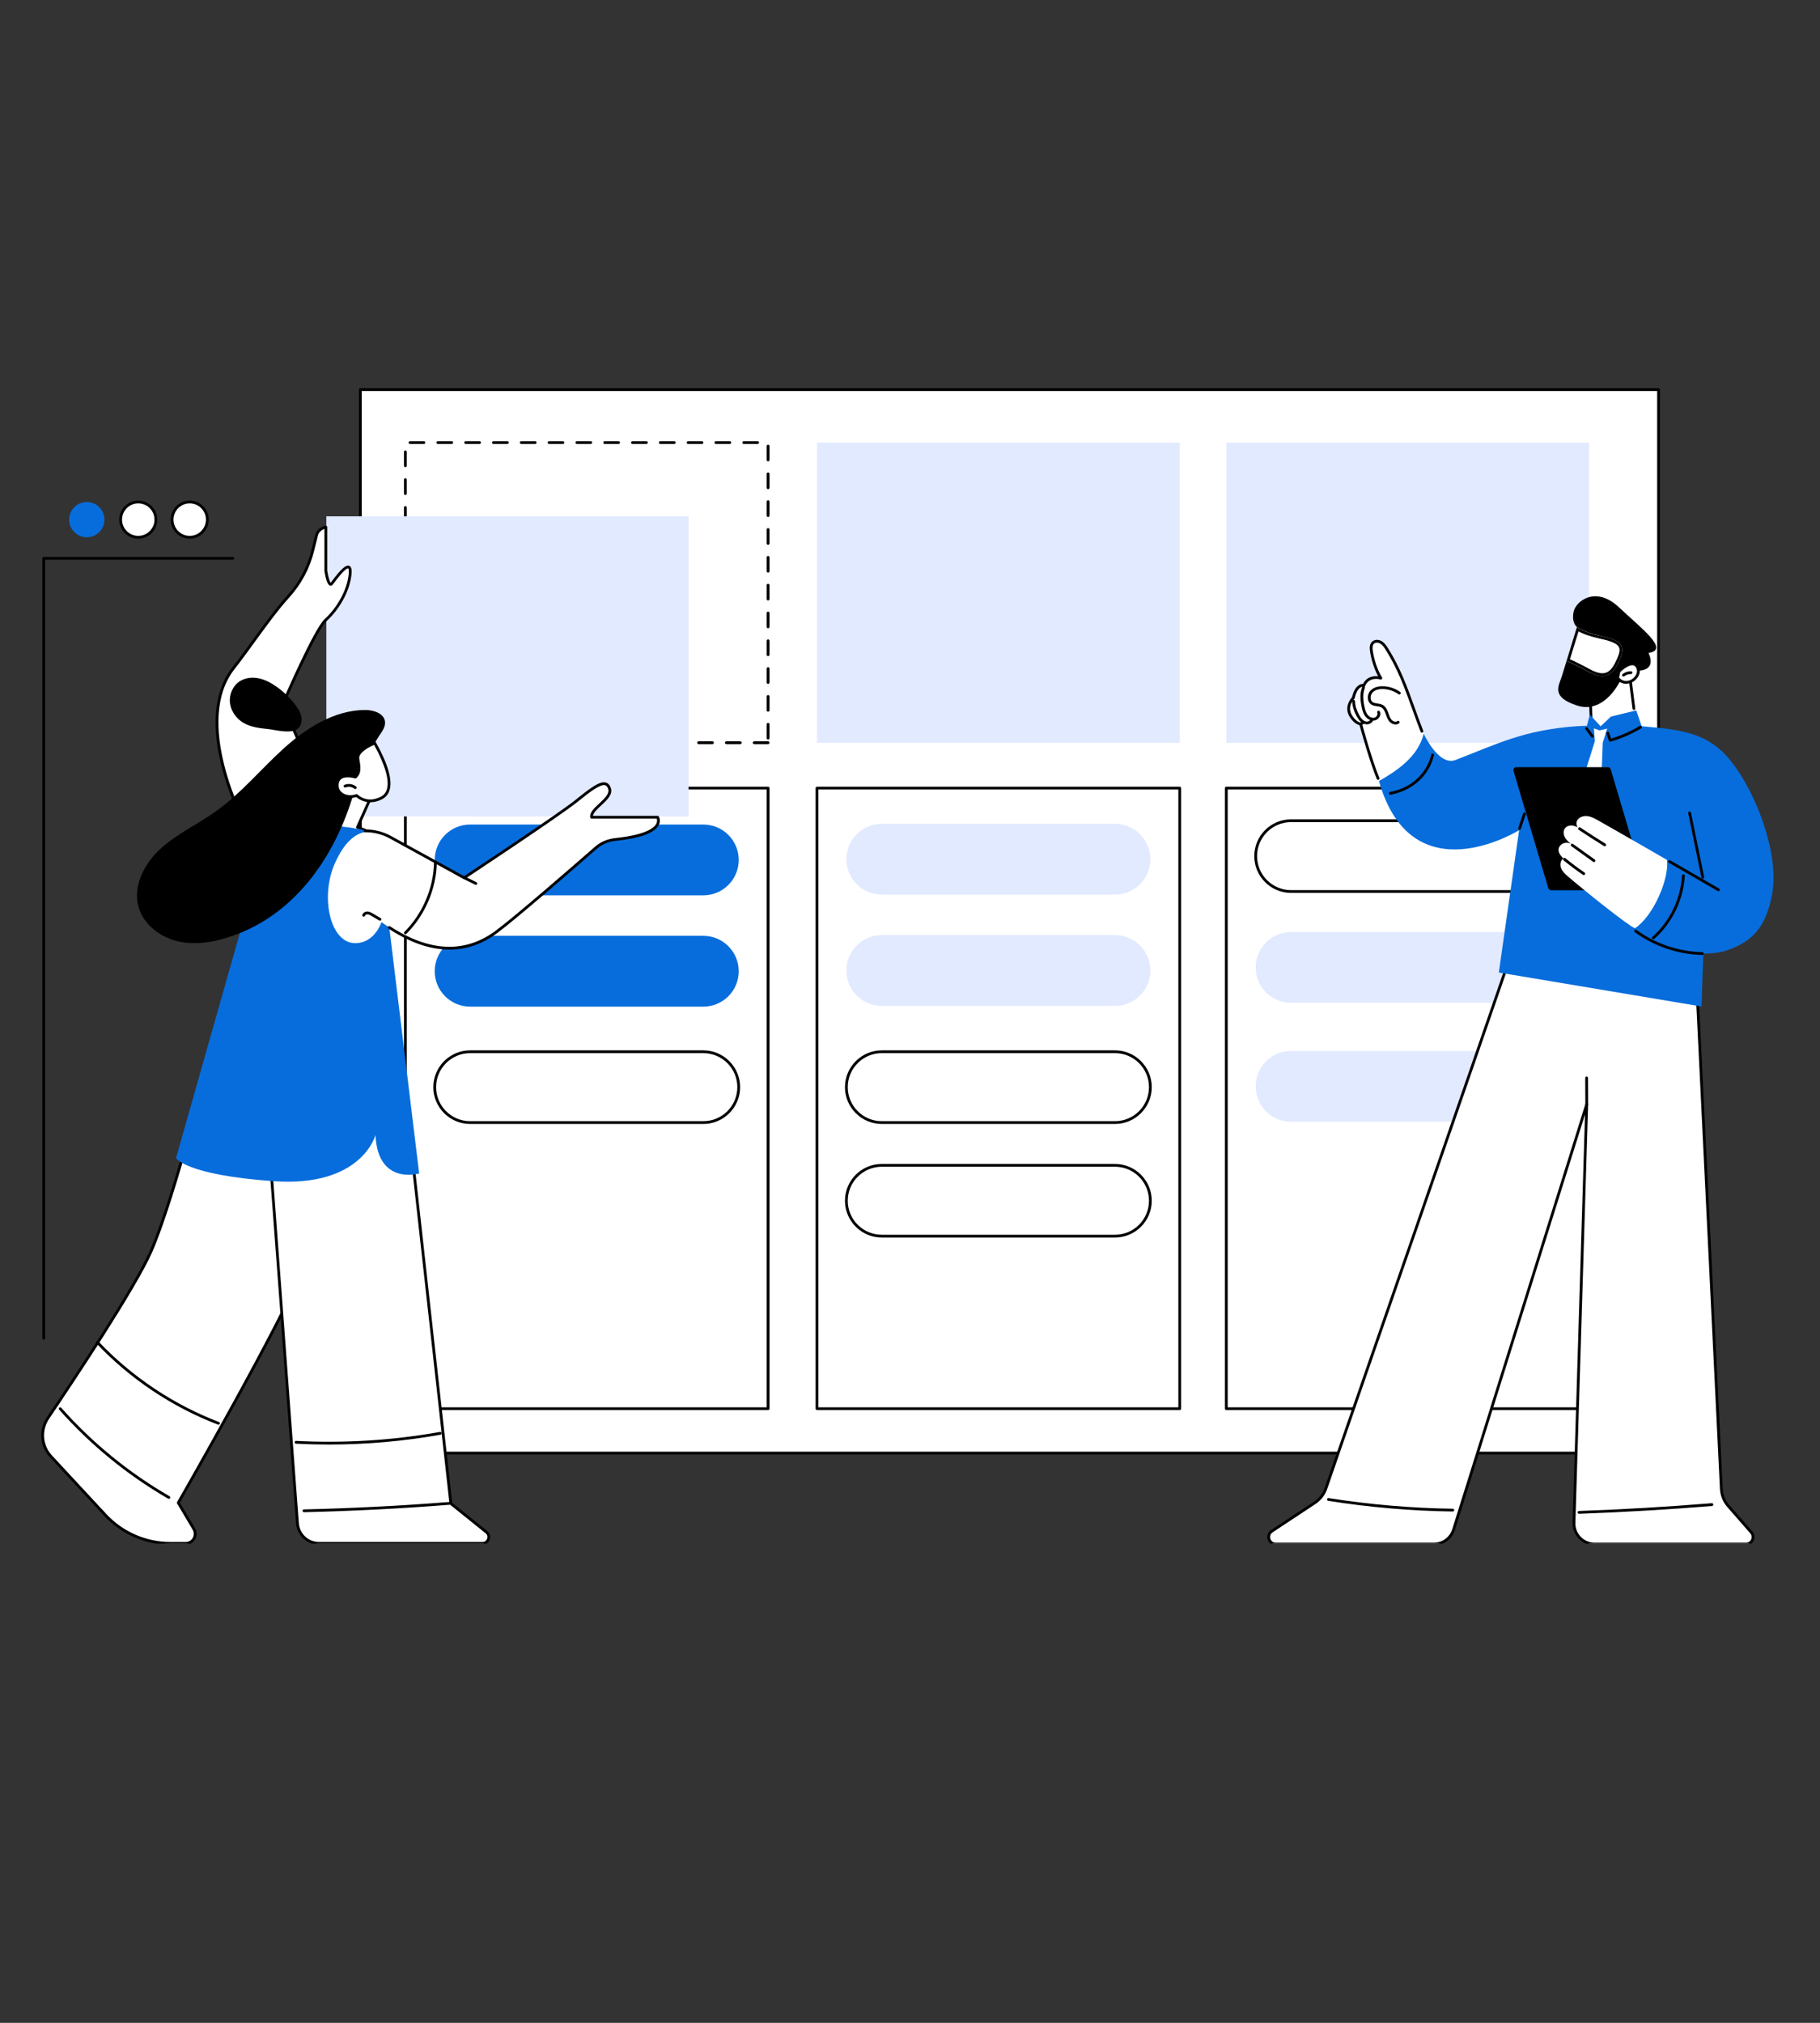 <svg xmlns="http://www.w3.org/2000/svg" xmlns:xlink="http://www.w3.org/1999/xlink" width="450" viewBox="0 0 337.5 375" height="500" preserveAspectRatio="xMidYMid meet"><rect x="0" y="0" width="337.5" height="375" fill="#333333" stroke="none"/><defs><clipPath id="6f25c584c1"><path d="M 66 71.973 L 308 71.973 L 308 270 L 66 270 Z M 66 71.973 " clip-rule="nonzero"></path></clipPath><clipPath id="04eb3ae580"><path d="M 235 172 L 326 172 L 326 286.156 L 235 286.156 Z M 235 172 " clip-rule="nonzero"></path></clipPath><clipPath id="2c416a316d"><path d="M 235 171 L 326 171 L 326 286.156 L 235 286.156 Z M 235 171 " clip-rule="nonzero"></path></clipPath><clipPath id="6207e47fc0"><path d="M 7.094 197 L 58 197 L 58 286.156 L 7.094 286.156 Z M 7.094 197 " clip-rule="nonzero"></path></clipPath><clipPath id="10eaaaf4e1"><path d="M 49 194 L 91 194 L 91 286.156 L 49 286.156 Z M 49 194 " clip-rule="nonzero"></path></clipPath><clipPath id="fbbe9fb36e"><path d="M 48 194 L 91 194 L 91 286.156 L 48 286.156 Z M 48 194 " clip-rule="nonzero"></path></clipPath><clipPath id="e0296665df"><path d="M 7.094 103 L 44 103 L 44 249 L 7.094 249 Z M 7.094 103 " clip-rule="nonzero"></path></clipPath></defs><path fill="#ffffff" d="M 66.824 269.375 L 307.562 269.375 L 307.562 72.23 L 66.824 72.23 L 66.824 269.375 " fill-opacity="1" fill-rule="nonzero"></path><g clip-path="url(#6f25c584c1)"><path fill="#000000" d="M 67.082 269.117 L 307.305 269.117 L 307.305 72.488 L 67.082 72.488 Z M 307.562 269.633 L 66.824 269.633 C 66.684 269.633 66.566 269.516 66.566 269.375 L 66.566 72.23 C 66.566 72.086 66.684 71.973 66.824 71.973 L 307.562 71.973 C 307.703 71.973 307.82 72.086 307.82 72.23 L 307.82 269.375 C 307.82 269.516 307.703 269.633 307.562 269.633 " fill-opacity="1" fill-rule="nonzero"></path></g><path fill="#e2eaff" d="M 218.77 137.691 L 151.504 137.691 L 151.504 82.051 L 218.77 82.051 L 218.77 137.691 " fill-opacity="1" fill-rule="nonzero"></path><path fill="#000000" d="M 78.609 82.309 L 76.031 82.309 C 75.891 82.309 75.773 82.195 75.773 82.051 C 75.773 81.91 75.891 81.793 76.031 81.793 L 78.609 81.793 C 78.754 81.793 78.867 81.91 78.867 82.051 C 78.867 82.195 78.754 82.309 78.609 82.309 Z M 83.766 82.309 L 81.188 82.309 C 81.047 82.309 80.93 82.195 80.93 82.051 C 80.93 81.91 81.047 81.793 81.188 81.793 L 83.766 81.793 C 83.91 81.793 84.023 81.91 84.023 82.051 C 84.023 82.195 83.91 82.309 83.766 82.309 Z M 88.926 82.309 L 86.348 82.309 C 86.203 82.309 86.09 82.195 86.09 82.051 C 86.09 81.91 86.203 81.793 86.348 81.793 L 88.926 81.793 C 89.066 81.793 89.184 81.91 89.184 82.051 C 89.184 82.195 89.066 82.309 88.926 82.309 Z M 94.082 82.309 L 91.504 82.309 C 91.359 82.309 91.246 82.195 91.246 82.051 C 91.246 81.91 91.359 81.793 91.504 81.793 L 94.082 81.793 C 94.223 81.793 94.34 81.91 94.34 82.051 C 94.34 82.195 94.223 82.309 94.082 82.309 Z M 99.238 82.309 L 96.66 82.309 C 96.52 82.309 96.402 82.195 96.402 82.051 C 96.402 81.91 96.52 81.793 96.66 81.793 L 99.238 81.793 C 99.383 81.793 99.496 81.91 99.496 82.051 C 99.496 82.195 99.383 82.309 99.238 82.309 Z M 104.395 82.309 L 101.816 82.309 C 101.676 82.309 101.559 82.195 101.559 82.051 C 101.559 81.91 101.676 81.793 101.816 81.793 L 104.395 81.793 C 104.539 81.793 104.652 81.91 104.652 82.051 C 104.652 82.195 104.539 82.309 104.395 82.309 Z M 109.555 82.309 L 106.973 82.309 C 106.832 82.309 106.715 82.195 106.715 82.051 C 106.715 81.91 106.832 81.793 106.973 81.793 L 109.555 81.793 C 109.695 81.793 109.812 81.91 109.812 82.051 C 109.812 82.195 109.695 82.309 109.555 82.309 Z M 114.711 82.309 L 112.133 82.309 C 111.988 82.309 111.875 82.195 111.875 82.051 C 111.875 81.91 111.988 81.793 112.133 81.793 L 114.711 81.793 C 114.852 81.793 114.969 81.91 114.969 82.051 C 114.969 82.195 114.852 82.309 114.711 82.309 Z M 119.867 82.309 L 117.289 82.309 C 117.145 82.309 117.031 82.195 117.031 82.051 C 117.031 81.91 117.145 81.793 117.289 81.793 L 119.867 81.793 C 120.008 81.793 120.125 81.91 120.125 82.051 C 120.125 82.195 120.008 82.309 119.867 82.309 Z M 125.023 82.309 L 122.445 82.309 C 122.305 82.309 122.188 82.195 122.188 82.051 C 122.188 81.91 122.305 81.793 122.445 81.793 L 125.023 81.793 C 125.168 81.793 125.281 81.91 125.281 82.051 C 125.281 82.195 125.168 82.309 125.023 82.309 Z M 130.18 82.309 L 127.602 82.309 C 127.461 82.309 127.344 82.195 127.344 82.051 C 127.344 81.91 127.461 81.793 127.602 81.793 L 130.18 81.793 C 130.324 81.793 130.438 81.91 130.438 82.051 C 130.438 82.195 130.324 82.309 130.18 82.309 Z M 135.34 82.309 L 132.758 82.309 C 132.617 82.309 132.5 82.195 132.5 82.051 C 132.5 81.91 132.617 81.793 132.758 81.793 L 135.34 81.793 C 135.48 81.793 135.598 81.91 135.598 82.051 C 135.598 82.195 135.48 82.309 135.34 82.309 Z M 140.496 82.309 L 137.914 82.309 C 137.773 82.309 137.66 82.195 137.66 82.051 C 137.66 81.91 137.773 81.793 137.914 81.793 L 140.496 81.793 C 140.637 81.793 140.754 81.91 140.754 82.051 C 140.754 82.195 140.637 82.309 140.496 82.309 Z M 142.434 85.527 C 142.293 85.527 142.176 85.414 142.176 85.27 L 142.176 82.691 C 142.176 82.551 142.293 82.434 142.434 82.434 C 142.574 82.434 142.691 82.551 142.691 82.691 L 142.691 85.27 C 142.691 85.414 142.574 85.527 142.434 85.527 Z M 75.168 86.602 C 75.027 86.602 74.91 86.488 74.91 86.344 L 74.91 83.766 C 74.91 83.625 75.027 83.508 75.168 83.508 C 75.312 83.508 75.426 83.625 75.426 83.766 L 75.426 86.344 C 75.426 86.488 75.312 86.602 75.168 86.602 Z M 142.434 90.684 C 142.293 90.684 142.176 90.57 142.176 90.426 L 142.176 87.852 C 142.176 87.707 142.293 87.59 142.434 87.59 C 142.574 87.59 142.691 87.707 142.691 87.852 L 142.691 90.426 C 142.691 90.57 142.574 90.684 142.434 90.684 Z M 75.168 91.762 C 75.027 91.762 74.91 91.645 74.91 91.504 L 74.91 88.922 C 74.91 88.781 75.027 88.664 75.168 88.664 C 75.312 88.664 75.426 88.781 75.426 88.922 L 75.426 91.504 C 75.426 91.645 75.312 91.762 75.168 91.762 Z M 142.434 95.844 C 142.293 95.844 142.176 95.727 142.176 95.586 L 142.176 93.008 C 142.176 92.863 142.293 92.75 142.434 92.75 C 142.574 92.75 142.691 92.863 142.691 93.008 L 142.691 95.586 C 142.691 95.727 142.574 95.844 142.434 95.844 Z M 75.168 96.918 C 75.027 96.918 74.91 96.801 74.91 96.66 L 74.91 94.082 C 74.91 93.938 75.027 93.824 75.168 93.824 C 75.312 93.824 75.426 93.938 75.426 94.082 L 75.426 96.66 C 75.426 96.801 75.312 96.918 75.168 96.918 Z M 142.434 101 C 142.293 101 142.176 100.883 142.176 100.742 L 142.176 98.164 C 142.176 98.02 142.293 97.906 142.434 97.906 C 142.574 97.906 142.691 98.02 142.691 98.164 L 142.691 100.742 C 142.691 100.883 142.574 101 142.434 101 Z M 75.168 102.074 C 75.027 102.074 74.91 101.957 74.91 101.816 L 74.91 99.238 C 74.91 99.098 75.027 98.98 75.168 98.98 C 75.312 98.98 75.426 99.098 75.426 99.238 L 75.426 101.816 C 75.426 101.957 75.312 102.074 75.168 102.074 Z M 142.434 106.156 C 142.293 106.156 142.176 106.043 142.176 105.898 L 142.176 103.32 C 142.176 103.18 142.293 103.062 142.434 103.062 C 142.574 103.062 142.691 103.18 142.691 103.32 L 142.691 105.898 C 142.691 106.043 142.574 106.156 142.434 106.156 Z M 75.168 107.23 C 75.027 107.23 74.91 107.117 74.91 106.973 L 74.91 104.395 C 74.91 104.254 75.027 104.137 75.168 104.137 C 75.312 104.137 75.426 104.254 75.426 104.395 L 75.426 106.973 C 75.426 107.117 75.312 107.23 75.168 107.23 Z M 142.434 111.312 C 142.293 111.312 142.176 111.199 142.176 111.055 L 142.176 108.477 C 142.176 108.336 142.293 108.219 142.434 108.219 C 142.574 108.219 142.691 108.336 142.691 108.477 L 142.691 111.055 C 142.691 111.199 142.574 111.312 142.434 111.312 Z M 75.168 112.391 C 75.027 112.391 74.91 112.273 74.91 112.129 L 74.91 109.551 C 74.91 109.41 75.027 109.293 75.168 109.293 C 75.312 109.293 75.426 109.41 75.426 109.551 L 75.426 112.129 C 75.426 112.273 75.312 112.391 75.168 112.391 Z M 142.434 116.469 C 142.293 116.469 142.176 116.355 142.176 116.211 L 142.176 113.633 C 142.176 113.492 142.293 113.375 142.434 113.375 C 142.574 113.375 142.691 113.492 142.691 113.633 L 142.691 116.211 C 142.691 116.355 142.574 116.469 142.434 116.469 Z M 75.168 117.547 C 75.027 117.547 74.91 117.43 74.91 117.289 L 74.91 114.707 C 74.91 114.566 75.027 114.449 75.168 114.449 C 75.312 114.449 75.426 114.566 75.426 114.707 L 75.426 117.289 C 75.426 117.43 75.312 117.547 75.168 117.547 Z M 142.434 121.629 C 142.293 121.629 142.176 121.512 142.176 121.371 L 142.176 118.793 C 142.176 118.648 142.293 118.535 142.434 118.535 C 142.574 118.535 142.691 118.648 142.691 118.793 L 142.691 121.371 C 142.691 121.512 142.574 121.629 142.434 121.629 Z M 75.168 122.703 C 75.027 122.703 74.91 122.586 74.91 122.445 L 74.91 119.867 C 74.91 119.723 75.027 119.609 75.168 119.609 C 75.312 119.609 75.426 119.723 75.426 119.867 L 75.426 122.445 C 75.426 122.586 75.312 122.703 75.168 122.703 Z M 142.434 126.785 C 142.293 126.785 142.176 126.668 142.176 126.527 L 142.176 123.949 C 142.176 123.809 142.293 123.691 142.434 123.691 C 142.574 123.691 142.691 123.809 142.691 123.949 L 142.691 126.527 C 142.691 126.668 142.574 126.785 142.434 126.785 Z M 75.168 127.859 C 75.027 127.859 74.91 127.742 74.91 127.602 L 74.91 125.023 C 74.91 124.879 75.027 124.766 75.168 124.766 C 75.312 124.766 75.426 124.879 75.426 125.023 L 75.426 127.602 C 75.426 127.742 75.312 127.859 75.168 127.859 Z M 142.434 131.941 C 142.293 131.941 142.176 131.828 142.176 131.684 L 142.176 129.105 C 142.176 128.965 142.293 128.848 142.434 128.848 C 142.574 128.848 142.691 128.965 142.691 129.105 L 142.691 131.684 C 142.691 131.828 142.574 131.941 142.434 131.941 Z M 75.168 133.016 C 75.027 133.016 74.91 132.902 74.91 132.758 L 74.91 130.18 C 74.91 130.039 75.027 129.922 75.168 129.922 C 75.312 129.922 75.426 130.039 75.426 130.18 L 75.426 132.758 C 75.426 132.902 75.312 133.016 75.168 133.016 Z M 142.434 137.102 C 142.293 137.102 142.176 136.984 142.176 136.844 L 142.176 134.262 C 142.176 134.121 142.293 134.004 142.434 134.004 C 142.574 134.004 142.691 134.121 142.691 134.262 L 142.691 136.844 C 142.691 136.984 142.574 137.102 142.434 137.102 Z M 75.391 137.949 L 75.168 137.949 C 75.027 137.949 74.91 137.836 74.91 137.691 L 74.91 135.336 C 74.91 135.195 75.027 135.078 75.168 135.078 C 75.312 135.078 75.426 135.195 75.426 135.336 L 75.426 137.438 C 75.551 137.453 75.648 137.562 75.648 137.691 C 75.648 137.836 75.535 137.949 75.391 137.949 Z M 80.547 137.949 L 77.969 137.949 C 77.828 137.949 77.711 137.836 77.711 137.691 C 77.711 137.551 77.828 137.434 77.969 137.434 L 80.547 137.434 C 80.691 137.434 80.805 137.551 80.805 137.691 C 80.805 137.836 80.691 137.949 80.547 137.949 Z M 85.707 137.949 L 83.125 137.949 C 82.984 137.949 82.867 137.836 82.867 137.691 C 82.867 137.551 82.984 137.434 83.125 137.434 L 85.707 137.434 C 85.848 137.434 85.965 137.551 85.965 137.691 C 85.965 137.836 85.848 137.949 85.707 137.949 Z M 90.863 137.949 L 88.285 137.949 C 88.141 137.949 88.027 137.836 88.027 137.691 C 88.027 137.551 88.141 137.434 88.285 137.434 L 90.863 137.434 C 91.004 137.434 91.121 137.551 91.121 137.691 C 91.121 137.836 91.004 137.949 90.863 137.949 Z M 96.02 137.949 L 93.441 137.949 C 93.301 137.949 93.184 137.836 93.184 137.691 C 93.184 137.551 93.301 137.434 93.441 137.434 L 96.02 137.434 C 96.16 137.434 96.277 137.551 96.277 137.691 C 96.277 137.836 96.16 137.949 96.02 137.949 Z M 101.176 137.949 L 98.598 137.949 C 98.457 137.949 98.34 137.836 98.34 137.691 C 98.34 137.551 98.457 137.434 98.598 137.434 L 101.176 137.434 C 101.32 137.434 101.434 137.551 101.434 137.691 C 101.434 137.836 101.32 137.949 101.176 137.949 Z M 106.332 137.949 L 103.754 137.949 C 103.613 137.949 103.496 137.836 103.496 137.691 C 103.496 137.551 103.613 137.434 103.754 137.434 L 106.332 137.434 C 106.477 137.434 106.594 137.551 106.594 137.691 C 106.594 137.836 106.477 137.949 106.332 137.949 Z M 111.492 137.949 L 108.91 137.949 C 108.77 137.949 108.652 137.836 108.652 137.691 C 108.652 137.551 108.77 137.434 108.91 137.434 L 111.492 137.434 C 111.633 137.434 111.75 137.551 111.75 137.691 C 111.75 137.836 111.633 137.949 111.492 137.949 Z M 116.648 137.949 L 114.07 137.949 C 113.926 137.949 113.812 137.836 113.812 137.691 C 113.812 137.551 113.926 137.434 114.07 137.434 L 116.648 137.434 C 116.789 137.434 116.906 137.551 116.906 137.691 C 116.906 137.836 116.789 137.949 116.648 137.949 Z M 121.805 137.949 L 119.227 137.949 C 119.082 137.949 118.969 137.836 118.969 137.691 C 118.969 137.551 119.082 137.434 119.227 137.434 L 121.805 137.434 C 121.945 137.434 122.062 137.551 122.062 137.691 C 122.062 137.836 121.945 137.949 121.805 137.949 Z M 126.961 137.949 L 124.383 137.949 C 124.242 137.949 124.125 137.836 124.125 137.691 C 124.125 137.551 124.242 137.434 124.383 137.434 L 126.961 137.434 C 127.105 137.434 127.219 137.551 127.219 137.691 C 127.219 137.836 127.105 137.949 126.961 137.949 Z M 132.117 137.949 L 129.539 137.949 C 129.398 137.949 129.281 137.836 129.281 137.691 C 129.281 137.551 129.398 137.434 129.539 137.434 L 132.117 137.434 C 132.262 137.434 132.375 137.551 132.375 137.691 C 132.375 137.836 132.262 137.949 132.117 137.949 Z M 137.277 137.949 L 134.695 137.949 C 134.555 137.949 134.441 137.836 134.441 137.691 C 134.441 137.551 134.555 137.434 134.695 137.434 L 137.277 137.434 C 137.418 137.434 137.535 137.551 137.535 137.691 C 137.535 137.836 137.418 137.949 137.277 137.949 Z M 142.434 137.949 L 139.855 137.949 C 139.711 137.949 139.598 137.836 139.598 137.691 C 139.598 137.551 139.711 137.434 139.855 137.434 L 142.434 137.434 C 142.574 137.434 142.691 137.551 142.691 137.691 C 142.691 137.836 142.574 137.949 142.434 137.949 " fill-opacity="1" fill-rule="nonzero"></path><path fill="#ffffff" d="M 218.77 261.148 L 151.504 261.148 L 151.504 146.102 L 218.77 146.102 L 218.77 261.148 " fill-opacity="1" fill-rule="nonzero"></path><path fill="#000000" d="M 151.762 260.891 L 218.512 260.891 L 218.512 146.359 L 151.762 146.359 Z M 218.77 261.406 L 151.504 261.406 C 151.363 261.406 151.246 261.289 151.246 261.148 L 151.246 146.102 C 151.246 145.957 151.363 145.844 151.504 145.844 L 218.77 145.844 C 218.914 145.844 219.027 145.957 219.027 146.102 L 219.027 261.148 C 219.027 261.289 218.914 261.406 218.77 261.406 " fill-opacity="1" fill-rule="nonzero"></path><path fill="#ffffff" d="M 142.434 261.148 L 75.168 261.148 L 75.168 146.102 L 142.434 146.102 L 142.434 261.148 " fill-opacity="1" fill-rule="nonzero"></path><path fill="#000000" d="M 75.426 260.891 L 142.176 260.891 L 142.176 146.359 L 75.426 146.359 Z M 142.434 261.406 L 75.168 261.406 C 75.027 261.406 74.91 261.289 74.91 261.148 L 74.91 146.102 C 74.91 145.957 75.027 145.844 75.168 145.844 L 142.434 145.844 C 142.574 145.844 142.691 145.957 142.691 146.102 L 142.691 261.148 C 142.691 261.289 142.574 261.406 142.434 261.406 " fill-opacity="1" fill-rule="nonzero"></path><path fill="#ffffff" d="M 294.672 261.148 L 227.406 261.148 L 227.406 146.102 L 294.672 146.102 L 294.672 261.148 " fill-opacity="1" fill-rule="nonzero"></path><path fill="#000000" d="M 227.664 260.891 L 294.41 260.891 L 294.41 146.359 L 227.664 146.359 Z M 294.672 261.406 L 227.406 261.406 C 227.262 261.406 227.148 261.289 227.148 261.148 L 227.148 146.102 C 227.148 145.957 227.262 145.844 227.406 145.844 L 294.672 145.844 C 294.812 145.844 294.93 145.957 294.93 146.102 L 294.93 261.148 C 294.93 261.289 294.812 261.406 294.672 261.406 " fill-opacity="1" fill-rule="nonzero"></path><path fill="#e2eaff" d="M 294.672 137.691 L 227.406 137.691 L 227.406 82.051 L 294.672 82.051 L 294.672 137.691 " fill-opacity="1" fill-rule="nonzero"></path><path fill="#e2eaff" d="M 206.762 165.844 L 163.512 165.844 C 159.891 165.844 156.949 162.906 156.949 159.281 C 156.949 155.656 159.891 152.719 163.512 152.719 L 206.762 152.719 C 210.387 152.719 213.324 155.656 213.324 159.281 C 213.324 162.906 210.387 165.844 206.762 165.844 " fill-opacity="1" fill-rule="nonzero"></path><path fill="#ffffff" d="M 206.762 208.105 L 163.512 208.105 C 159.891 208.105 156.949 205.164 156.949 201.543 C 156.949 197.918 159.891 194.977 163.512 194.977 L 206.762 194.977 C 210.387 194.977 213.324 197.918 213.324 201.539 C 213.324 205.164 210.387 208.105 206.762 208.105 " fill-opacity="1" fill-rule="nonzero"></path><path fill="#000000" d="M 163.512 195.234 C 160.039 195.234 157.207 198.066 157.207 201.543 C 157.207 205.02 160.039 207.848 163.512 207.848 L 206.762 207.848 C 210.238 207.848 213.066 205.02 213.066 201.543 C 213.066 198.066 210.238 195.234 206.762 195.234 Z M 206.762 208.363 L 163.512 208.363 C 159.754 208.363 156.691 205.301 156.691 201.543 C 156.691 197.781 159.754 194.719 163.512 194.719 L 206.762 194.719 C 210.523 194.719 213.582 197.781 213.582 201.543 C 213.582 205.301 210.523 208.363 206.762 208.363 " fill-opacity="1" fill-rule="nonzero"></path><path fill="#ffffff" d="M 206.762 229.16 L 163.512 229.16 C 159.891 229.16 156.949 226.223 156.949 222.598 C 156.949 218.973 159.891 216.035 163.512 216.035 L 206.762 216.035 C 210.387 216.035 213.324 218.973 213.324 222.598 C 213.324 226.223 210.387 229.16 206.762 229.16 " fill-opacity="1" fill-rule="nonzero"></path><path fill="#000000" d="M 163.512 216.293 C 160.039 216.293 157.207 219.121 157.207 222.598 C 157.207 226.078 160.039 228.902 163.512 228.902 L 206.762 228.902 C 210.238 228.902 213.066 226.078 213.066 222.598 C 213.066 219.121 210.238 216.293 206.762 216.293 Z M 206.762 229.418 L 163.512 229.418 C 159.754 229.418 156.691 226.359 156.691 222.598 C 156.691 218.84 159.754 215.777 163.512 215.777 L 206.762 215.777 C 210.523 215.777 213.582 218.84 213.582 222.598 C 213.582 226.359 210.523 229.418 206.762 229.418 " fill-opacity="1" fill-rule="nonzero"></path><path fill="#e2eaff" d="M 206.762 186.48 L 163.512 186.48 C 159.891 186.48 156.949 183.539 156.949 179.918 C 156.949 176.293 159.891 173.352 163.512 173.352 L 206.762 173.352 C 210.387 173.352 213.324 176.293 213.324 179.918 C 213.324 183.539 210.387 186.48 206.762 186.48 " fill-opacity="1" fill-rule="nonzero"></path><path fill="#076ddc" d="M 130.426 165.98 L 87.176 165.98 C 83.551 165.98 80.613 163.043 80.613 159.418 C 80.613 155.793 83.551 152.855 87.176 152.855 L 130.426 152.855 C 134.051 152.855 136.988 155.793 136.988 159.418 C 136.988 163.043 134.051 165.98 130.426 165.98 " fill-opacity="1" fill-rule="nonzero"></path><path fill="#076ddc" d="M 130.426 186.613 L 87.176 186.613 C 83.551 186.613 80.613 183.676 80.613 180.051 C 80.613 176.43 83.551 173.488 87.176 173.488 L 130.426 173.488 C 134.051 173.488 136.988 176.43 136.988 180.051 C 136.988 183.676 134.051 186.613 130.426 186.613 " fill-opacity="1" fill-rule="nonzero"></path><path fill="#ffffff" d="M 130.426 208.105 L 87.176 208.105 C 83.551 208.105 80.613 205.164 80.613 201.543 C 80.613 197.918 83.551 194.977 87.176 194.977 L 130.426 194.977 C 134.051 194.977 136.988 197.918 136.988 201.539 C 136.988 205.164 134.051 208.105 130.426 208.105 " fill-opacity="1" fill-rule="nonzero"></path><path fill="#000000" d="M 87.176 195.234 C 83.699 195.234 80.871 198.066 80.871 201.543 C 80.871 205.02 83.699 207.848 87.176 207.848 L 130.426 207.848 C 133.902 207.848 136.73 205.02 136.73 201.543 C 136.73 198.066 133.902 195.234 130.426 195.234 Z M 130.426 208.363 L 87.176 208.363 C 83.414 208.363 80.355 205.301 80.355 201.543 C 80.355 197.781 83.414 194.719 87.176 194.719 L 130.426 194.719 C 134.188 194.719 137.246 197.781 137.246 201.543 C 137.246 205.301 134.188 208.363 130.426 208.363 " fill-opacity="1" fill-rule="nonzero"></path><path fill="#ffffff" d="M 282.66 165.273 L 239.414 165.273 C 235.789 165.273 232.852 162.336 232.852 158.711 C 232.852 155.086 235.789 152.148 239.414 152.148 L 282.66 152.148 C 286.285 152.148 289.223 155.086 289.223 158.711 C 289.223 162.336 286.285 165.273 282.66 165.273 " fill-opacity="1" fill-rule="nonzero"></path><path fill="#000000" d="M 239.414 152.406 C 235.938 152.406 233.109 155.234 233.109 158.711 C 233.109 162.188 235.938 165.016 239.414 165.016 L 282.66 165.016 C 286.137 165.016 288.965 162.188 288.965 158.711 C 288.965 155.234 286.137 152.406 282.66 152.406 Z M 282.66 165.531 L 239.414 165.531 C 235.652 165.531 232.594 162.473 232.594 158.711 C 232.594 154.949 235.652 151.891 239.414 151.891 L 282.66 151.891 C 286.422 151.891 289.484 154.949 289.484 158.711 C 289.484 162.473 286.422 165.531 282.66 165.531 " fill-opacity="1" fill-rule="nonzero"></path><path fill="#e2eaff" d="M 282.66 185.91 L 239.414 185.91 C 235.789 185.91 232.852 182.969 232.852 179.348 C 232.852 175.723 235.789 172.785 239.414 172.785 L 282.66 172.785 C 286.285 172.785 289.223 175.723 289.223 179.348 C 289.223 182.969 286.285 185.91 282.66 185.91 " fill-opacity="1" fill-rule="nonzero"></path><path fill="#e2eaff" d="M 282.66 207.957 L 239.414 207.957 C 235.789 207.957 232.852 205.02 232.852 201.395 C 232.852 197.77 235.789 194.832 239.414 194.832 L 282.66 194.832 C 286.285 194.832 289.223 197.77 289.223 201.395 C 289.223 205.02 286.285 207.957 282.66 207.957 " fill-opacity="1" fill-rule="nonzero"></path><g clip-path="url(#04eb3ae580)"><path fill="#ffffff" d="M 314.133 172.078 L 319.207 276.082 C 319.281 277.238 319.738 278.336 320.5 279.211 L 324.758 284.086 C 325.496 284.93 324.898 286.246 323.777 286.246 L 295.719 286.246 C 293.551 286.246 291.812 284.457 291.879 282.293 L 294.242 204.723 L 269.555 283.555 C 269.055 285.156 267.57 286.246 265.891 286.246 L 236.574 286.246 C 235.281 286.246 234.773 284.566 235.855 283.855 L 243.801 278.605 C 244.738 277.984 245.453 277.082 245.844 276.027 L 280.641 175.664 L 314.133 172.078 " fill-opacity="1" fill-rule="nonzero"></path></g><g clip-path="url(#2c416a316d)"><path fill="#000000" d="M 294.242 204.465 C 294.258 204.465 294.27 204.469 294.285 204.469 C 294.41 204.492 294.504 204.602 294.5 204.73 L 292.137 282.301 C 292.109 283.277 292.465 284.199 293.145 284.902 C 293.828 285.605 294.738 285.988 295.719 285.988 L 323.777 285.988 C 324.191 285.988 324.559 285.754 324.73 285.375 C 324.902 284.996 324.84 284.566 324.566 284.254 L 320.305 279.379 C 319.512 278.469 319.027 277.305 318.949 276.098 L 313.887 172.363 L 280.832 175.906 L 246.09 276.113 C 245.676 277.23 244.934 278.164 243.941 278.82 L 235.996 284.07 C 235.52 284.387 235.465 284.883 235.57 285.242 C 235.68 285.605 236 285.988 236.574 285.988 L 265.891 285.988 C 267.465 285.988 268.84 284.98 269.309 283.477 L 293.996 204.648 C 294.031 204.539 294.129 204.465 294.242 204.465 Z M 323.777 286.504 L 295.719 286.504 C 294.598 286.504 293.555 286.062 292.777 285.262 C 292 284.457 291.586 283.402 291.621 282.285 L 293.926 206.594 L 269.801 283.633 C 269.262 285.352 267.691 286.504 265.891 286.504 L 236.574 286.504 C 235.867 286.504 235.281 286.066 235.078 285.395 C 234.875 284.715 235.125 284.027 235.715 283.641 L 243.656 278.391 C 244.555 277.797 245.23 276.949 245.602 275.941 L 280.398 175.582 C 280.43 175.488 280.516 175.422 280.613 175.41 L 314.105 171.82 C 314.176 171.812 314.246 171.836 314.301 171.879 C 314.352 171.926 314.387 171.992 314.391 172.062 L 319.461 276.066 C 319.535 277.16 319.973 278.215 320.695 279.039 L 324.953 283.914 C 325.359 284.383 325.457 285.023 325.199 285.59 C 324.941 286.156 324.398 286.504 323.777 286.504 " fill-opacity="1" fill-rule="nonzero"></path></g><path fill="#000000" d="M 294.242 204.98 C 294.102 204.98 293.984 204.867 293.984 204.723 L 293.965 199.832 C 293.965 199.691 294.082 199.574 294.223 199.574 C 294.363 199.574 294.48 199.691 294.48 199.832 L 294.5 204.723 C 294.5 204.867 294.387 204.98 294.242 204.98 " fill-opacity="1" fill-rule="nonzero"></path><path fill="#000000" d="M 292.812 280.633 C 292.676 280.633 292.562 280.52 292.555 280.383 C 292.551 280.238 292.66 280.121 292.805 280.113 C 300.992 279.82 309.277 279.336 317.434 278.668 C 317.574 278.66 317.699 278.762 317.711 278.906 C 317.723 279.047 317.617 279.172 317.473 279.184 C 309.312 279.848 301.02 280.336 292.824 280.629 C 292.82 280.633 292.816 280.633 292.812 280.633 " fill-opacity="1" fill-rule="nonzero"></path><path fill="#000000" d="M 269.406 280.207 C 269.406 280.207 269.406 280.207 269.402 280.207 C 261.695 280.102 253.926 279.434 246.312 278.23 C 246.172 278.211 246.074 278.078 246.098 277.938 C 246.121 277.797 246.25 277.699 246.391 277.723 C 253.984 278.922 261.727 279.586 269.41 279.695 C 269.555 279.695 269.668 279.812 269.664 279.957 C 269.664 280.098 269.547 280.207 269.406 280.207 " fill-opacity="1" fill-rule="nonzero"></path><path fill="#ffffff" d="M 295.086 133.965 L 294.613 127.699 C 294.613 127.699 296.359 120.004 302.277 125.75 L 303.359 134.32 C 303.359 134.32 304.395 138.535 299.43 138.523 C 295.211 138.516 295.086 133.965 295.086 133.965 " fill-opacity="1" fill-rule="nonzero"></path><path fill="#000000" d="M 295.043 133.203 C 294.906 133.203 294.793 133.094 294.785 132.953 L 294.566 127.711 C 294.566 127.688 294.566 127.668 294.57 127.648 C 294.598 127.508 295.285 124.184 297.527 123.488 C 298.93 123.051 300.586 123.75 302.457 125.566 C 302.5 125.605 302.527 125.66 302.531 125.719 L 303.242 131.324 C 303.262 131.465 303.16 131.594 303.02 131.613 C 302.879 131.629 302.75 131.531 302.73 131.387 L 302.035 125.871 C 300.34 124.246 298.875 123.609 297.684 123.98 C 295.832 124.555 295.152 127.402 295.082 127.719 L 295.301 132.934 C 295.309 133.074 295.195 133.195 295.055 133.203 C 295.051 133.203 295.047 133.203 295.043 133.203 " fill-opacity="1" fill-rule="nonzero"></path><path fill="#000000" d="M 296.484 117.809 C 293.402 117.113 292.426 116.238 292.426 116.238 C 292.426 116.238 291.422 115.547 291.789 113.496 C 292.156 111.445 295.891 108.516 300.203 112.57 C 304.516 116.629 309.676 120.453 305.691 121.051 C 305.691 121.051 307.867 124.984 302.242 124.25 L 300.227 126.613 C 300.227 126.613 297.375 132.391 292.449 130.793 C 287.527 129.195 289.066 127.184 289.664 125.242 C 289.84 124.672 290.148 123.664 290.5 122.523 C 291.547 122.934 292.852 123.586 294.539 124.504 C 298.184 126.492 299.566 118.504 296.484 117.809 " fill-opacity="1" fill-rule="nonzero"></path><path fill="#ffffff" d="M 296.484 117.809 C 299.566 118.504 301.652 119.098 300.547 121.836 C 299.441 124.57 298.184 126.492 294.539 124.504 C 292.852 123.586 291.547 122.934 290.5 122.523 C 291.344 119.77 292.426 116.238 292.426 116.238 C 292.426 116.238 293.402 117.113 296.484 117.809 " fill-opacity="1" fill-rule="nonzero"></path><path fill="#000000" d="M 292.426 116.238 C 292.426 116.238 291.344 119.77 290.5 122.523 C 291.547 122.934 292.852 123.586 294.539 124.504 C 295.582 125.074 296.434 125.324 297.141 125.324 C 298.895 125.324 299.758 123.785 300.547 121.836 C 301.652 119.098 299.566 118.504 296.484 117.809 C 293.402 117.113 292.426 116.238 292.426 116.238 Z M 292.719 117.047 C 293.34 117.391 294.477 117.883 296.371 118.312 C 298.281 118.742 299.777 119.137 300.199 119.941 C 300.41 120.344 300.367 120.902 300.066 121.641 C 299.258 123.645 298.52 124.809 297.141 124.809 C 296.496 124.809 295.703 124.551 294.785 124.051 C 293.254 123.215 292.078 122.629 291.129 122.223 L 292.719 117.047 " fill-opacity="1" fill-rule="nonzero"></path><path fill="#ffffff" d="M 300.227 124.465 C 300.227 124.465 302.719 121.934 303.641 123.68 C 304.566 125.426 301.66 127.746 299.965 125.695 L 300.227 124.465 " fill-opacity="1" fill-rule="nonzero"></path><path fill="#000000" d="M 300.242 125.625 C 301.023 126.48 301.996 126.332 302.656 125.891 C 303.34 125.43 303.82 124.566 303.414 123.801 C 303.266 123.523 303.07 123.371 302.82 123.332 C 302.055 123.219 300.906 124.16 300.461 124.594 Z M 301.539 126.762 C 300.941 126.762 300.309 126.516 299.766 125.859 C 299.715 125.801 299.695 125.719 299.711 125.641 L 299.973 124.41 C 299.984 124.363 300.008 124.316 300.043 124.281 C 300.109 124.215 301.676 122.645 302.895 122.824 C 303.316 122.887 303.645 123.133 303.871 123.559 C 304.418 124.598 303.82 125.73 302.941 126.316 C 302.555 126.574 302.059 126.762 301.539 126.762 " fill-opacity="1" fill-rule="nonzero"></path><path fill="#000000" d="M 301.055 125.414 C 300.98 125.414 300.902 125.379 300.852 125.312 C 300.766 125.199 300.785 125.039 300.898 124.953 C 301.344 124.605 301.906 124.426 302.465 124.441 C 302.609 124.445 302.723 124.562 302.715 124.703 C 302.715 124.848 302.594 124.949 302.453 124.957 C 302.02 124.945 301.562 125.094 301.215 125.359 C 301.168 125.395 301.109 125.414 301.055 125.414 " fill-opacity="1" fill-rule="nonzero"></path><path fill="#ffffff" d="M 264.344 136.879 C 262.098 131.262 260.387 125.363 257.141 120.258 C 256.855 119.809 256.543 119.352 256.082 119.082 C 255.625 118.809 254.98 118.781 254.598 119.156 C 254.215 119.531 254.23 120.148 254.309 120.684 C 254.555 122.359 255.176 124.27 256.059 125.715 C 256.059 125.715 253.781 125.02 252.922 127.066 C 252.922 127.066 251.566 126.684 250.969 129.371 C 250.969 129.371 249.344 130.918 250.523 132.789 C 251.375 134.137 252.32 134.223 252.32 134.223 C 252.32 134.223 253.906 141.773 255.711 144.797 C 257.52 147.82 265.555 139.902 264.344 136.879 " fill-opacity="1" fill-rule="nonzero"></path><path fill="#000000" d="M 255.547 144.562 C 255.449 144.562 255.352 144.504 255.309 144.406 C 254.027 141.332 252.395 135.461 252.113 134.441 C 251.77 134.348 251 134.027 250.309 132.926 C 249.164 131.113 250.438 129.562 250.73 129.242 C 250.992 128.109 251.43 127.355 252.023 127 C 252.316 126.82 252.586 126.777 252.766 126.789 C 253.453 125.387 254.793 125.293 255.559 125.367 C 254.844 124.031 254.293 122.336 254.055 120.723 C 253.977 120.199 253.934 119.449 254.418 118.973 C 254.91 118.488 255.691 118.551 256.215 118.859 C 256.719 119.16 257.055 119.648 257.359 120.121 C 259.66 123.742 260.98 127.414 262.375 131.301 C 262.863 132.656 263.367 134.059 263.918 135.469 C 263.969 135.602 263.906 135.75 263.773 135.805 C 263.641 135.855 263.488 135.789 263.438 135.656 C 262.883 134.238 262.379 132.836 261.891 131.477 C 260.504 127.617 259.195 123.973 256.922 120.398 C 256.641 119.957 256.359 119.543 255.953 119.305 C 255.605 119.102 255.078 119.043 254.781 119.34 C 254.461 119.652 254.504 120.234 254.566 120.645 C 254.824 122.398 255.465 124.246 256.277 125.582 C 256.332 125.672 256.328 125.789 256.262 125.875 C 256.195 125.961 256.086 125.992 255.98 125.961 C 255.898 125.938 253.914 125.363 253.16 127.164 C 253.113 127.285 252.98 127.348 252.855 127.312 C 252.848 127.312 252.59 127.254 252.27 127.453 C 251.945 127.652 251.5 128.16 251.219 129.426 C 251.207 129.477 251.184 129.523 251.145 129.559 C 251.086 129.613 249.691 130.984 250.742 132.652 C 251.504 133.859 252.312 133.961 252.348 133.965 C 252.453 133.977 252.543 134.051 252.57 134.156 C 252.586 134.223 254.402 140.883 255.785 144.207 C 255.84 144.336 255.781 144.488 255.648 144.543 C 255.617 144.559 255.582 144.562 255.547 144.562 " fill-opacity="1" fill-rule="nonzero"></path><path fill="#000000" d="M 254.648 133.59 C 254.109 133.59 253.555 133.293 253.176 132.793 C 252.801 132.293 252.633 131.68 252.512 131.094 C 252.355 130.348 252.191 129.363 252.336 128.375 C 252.391 128.02 252.48 127.676 252.609 127.355 C 252.664 127.223 252.816 127.16 252.945 127.215 C 253.078 127.266 253.141 127.418 253.09 127.551 C 252.977 127.832 252.895 128.133 252.848 128.449 C 252.715 129.359 252.867 130.285 253.016 130.988 C 253.145 131.598 253.289 132.086 253.586 132.48 C 253.852 132.836 254.34 133.152 254.82 133.055 C 255.043 133.016 255.258 132.844 255.371 132.629 C 255.422 132.527 255.496 132.328 255.406 132.125 C 255.348 131.996 255.406 131.844 255.535 131.785 C 255.664 131.727 255.82 131.785 255.879 131.914 C 256.008 132.207 255.988 132.555 255.828 132.867 C 255.641 133.223 255.297 133.492 254.922 133.562 C 254.832 133.582 254.738 133.59 254.648 133.59 " fill-opacity="1" fill-rule="nonzero"></path><path fill="#000000" d="M 258.789 134.305 C 258.371 134.305 257.941 134.09 257.668 133.785 C 257.328 133.406 257.168 132.941 257.012 132.488 L 256.934 132.273 C 256.789 131.863 256.566 131.363 256.16 131.137 C 255.93 131.008 255.648 130.969 255.352 130.926 C 254.988 130.875 254.613 130.82 254.281 130.602 C 253.934 130.371 253.711 129.992 253.66 129.535 C 253.598 128.988 253.785 128.41 254.148 128.023 C 254.891 127.234 256.035 127.184 256.652 127.223 C 257.727 127.289 258.758 127.652 259.637 128.27 C 259.75 128.352 259.781 128.512 259.699 128.629 C 259.617 128.746 259.457 128.773 259.34 128.691 C 258.539 128.129 257.598 127.801 256.621 127.738 C 256.094 127.703 255.121 127.742 254.523 128.375 C 254.266 128.652 254.125 129.082 254.172 129.477 C 254.207 129.781 254.348 130.027 254.566 130.172 C 254.801 130.324 255.102 130.371 255.426 130.414 C 255.758 130.465 256.098 130.512 256.41 130.688 C 256.969 130.996 257.242 131.605 257.422 132.098 L 257.5 132.32 C 257.645 132.742 257.781 133.141 258.051 133.441 C 258.324 133.742 258.82 133.914 259.125 133.68 C 259.238 133.594 259.398 133.617 259.484 133.73 C 259.57 133.844 259.547 134.008 259.438 134.094 C 259.242 134.238 259.016 134.305 258.789 134.305 " fill-opacity="1" fill-rule="nonzero"></path><path fill="#000000" d="M 253.473 134.281 C 253.453 134.281 253.434 134.281 253.414 134.277 C 253.016 134.262 252.609 134.074 252.273 133.75 C 251.969 133.461 251.758 133.105 251.586 132.793 C 251.043 131.785 250.77 130.871 250.758 130 C 250.758 129.855 250.871 129.742 251.016 129.738 C 251.16 129.738 251.273 129.852 251.277 129.992 C 251.285 130.777 251.535 131.613 252.039 132.547 C 252.191 132.824 252.379 133.137 252.629 133.379 C 252.875 133.613 253.164 133.75 253.438 133.766 C 253.727 133.777 254.008 133.633 254.121 133.414 C 254.188 133.289 254.344 133.238 254.473 133.305 C 254.598 133.375 254.645 133.527 254.578 133.656 C 254.379 134.035 253.938 134.281 253.473 134.281 " fill-opacity="1" fill-rule="nonzero"></path><path fill="#000000" d="M 252.414 134.414 C 252.309 134.414 252.211 134.348 252.172 134.242 C 252.125 134.105 252.195 133.961 252.332 133.914 C 252.453 133.871 252.57 133.805 252.664 133.719 C 252.773 133.625 252.938 133.637 253.027 133.746 C 253.121 133.852 253.109 134.016 253.004 134.109 C 252.855 134.238 252.688 134.336 252.5 134.398 C 252.473 134.41 252.445 134.414 252.414 134.414 " fill-opacity="1" fill-rule="nonzero"></path><path fill="#076ddc" d="M 281.703 153.902 C 281.703 153.902 261.809 166.34 255.711 144.797 C 258.891 142.977 262.969 140.348 264.008 136.016 C 264.008 136.016 266.777 142.09 269.902 140.891 C 277.492 137.98 282.574 135.285 292.648 134.609 C 293.629 134.543 294.273 134.562 294.273 134.562 L 294.812 132.469 L 296.816 134.648 L 298.738 132.84 L 303.43 131.695 L 304.418 134.629 C 304.418 134.629 303.91 134.582 305.07 134.695 C 312.352 135.277 316.938 136.156 320.785 140.852 C 325.742 146.906 329.875 158.289 328.668 165.48 C 327.465 172.668 324.16 174.891 319.945 176.273 C 319.945 176.273 318.496 176.781 315.879 176.781 C 315.738 179.23 315.715 181.562 315.527 186.59 L 277.941 180.289 L 281.703 153.902 " fill-opacity="1" fill-rule="nonzero"></path><path fill="#000000" d="M 281.781 153.848 C 281.758 153.848 281.727 153.844 281.699 153.836 C 281.566 153.789 281.492 153.645 281.539 153.508 L 282.445 150.797 C 282.488 150.66 282.637 150.59 282.77 150.633 C 282.906 150.68 282.98 150.824 282.934 150.961 L 282.027 153.672 C 281.992 153.781 281.891 153.848 281.781 153.848 " fill-opacity="1" fill-rule="nonzero"></path><path fill="#000000" d="M 298.598 137.496 C 298.492 137.496 298.391 137.43 298.355 137.324 L 297.895 135.984 C 297.848 135.852 297.918 135.703 298.055 135.656 C 298.188 135.609 298.336 135.684 298.379 135.816 L 298.762 136.922 C 300.621 136.363 302.406 135.578 304.07 134.582 C 304.191 134.508 304.348 134.547 304.422 134.668 C 304.496 134.793 304.457 134.949 304.332 135.023 C 302.562 136.082 300.656 136.91 298.668 137.488 C 298.645 137.492 298.621 137.496 298.598 137.496 " fill-opacity="1" fill-rule="nonzero"></path><path fill="#000000" d="M 295.289 136.758 C 295.211 136.758 295.133 136.723 295.082 136.656 L 294.008 135.219 C 293.922 135.105 293.945 134.945 294.059 134.859 C 294.176 134.773 294.336 134.797 294.422 134.91 L 295.496 136.348 C 295.582 136.461 295.559 136.621 295.445 136.707 C 295.398 136.742 295.344 136.758 295.289 136.758 " fill-opacity="1" fill-rule="nonzero"></path><path fill="#ffffff" d="M 289.008 158.938 L 295.75 137.402 L 295.574 135.02 L 296.625 135.402 L 298.039 135.066 L 297.211 137.664 L 296.34 161.051 L 289.008 158.938 " fill-opacity="1" fill-rule="nonzero"></path><path fill="#000000" d="M 281.188 142.215 L 298.164 142.215 C 298.406 142.215 298.621 142.375 298.688 142.605 L 305.137 164.328 C 305.242 164.684 304.977 165.035 304.613 165.035 L 287.637 165.035 C 287.395 165.035 287.184 164.875 287.113 164.641 L 280.664 142.918 C 280.562 142.566 280.824 142.215 281.188 142.215 " fill-opacity="1" fill-rule="nonzero"></path><path fill="#ffffff" d="M 289.906 159.133 C 289.176 158.43 288.73 157.668 289.195 156.918 C 289.664 156.172 290.836 155.996 291.496 156.578 C 291.004 156.191 290.5 155.785 290.199 155.238 C 289.902 154.688 289.859 153.945 290.273 153.477 C 290.637 153.062 291.258 152.957 291.793 153.078 C 292.059 153.137 292.309 153.242 292.551 153.367 C 292.316 153.016 292.254 152.523 292.449 152.141 C 292.785 151.488 293.609 151.207 294.34 151.289 C 295.07 151.371 295.734 151.742 296.375 152.102 C 300.656 154.516 309.117 159.41 309.117 159.41 C 309.59 162.852 306.602 169.848 303.195 172.078 C 302.105 171.75 293.922 165.195 290.82 162.535 C 290.301 162.09 289.766 161.617 289.504 160.984 C 289.238 160.355 289.336 159.516 289.906 159.133 " fill-opacity="1" fill-rule="nonzero"></path><path fill="#000000" d="M 297.574 156.879 C 297.527 156.879 297.48 156.867 297.438 156.84 C 295.871 155.875 294.301 154.867 292.766 153.84 C 292.648 153.758 292.617 153.598 292.695 153.48 C 292.777 153.363 292.938 153.332 293.055 153.41 C 294.582 154.434 296.145 155.438 297.707 156.402 C 297.832 156.477 297.867 156.633 297.793 156.754 C 297.746 156.836 297.66 156.879 297.574 156.879 " fill-opacity="1" fill-rule="nonzero"></path><path fill="#000000" d="M 295.59 159.816 C 295.539 159.816 295.484 159.801 295.441 159.77 L 291.398 156.875 C 291.281 156.793 291.258 156.633 291.34 156.516 C 291.422 156.402 291.582 156.375 291.699 156.457 L 295.742 159.348 C 295.855 159.43 295.883 159.59 295.801 159.707 C 295.75 159.777 295.668 159.816 295.59 159.816 " fill-opacity="1" fill-rule="nonzero"></path><path fill="#000000" d="M 293.695 162.227 C 293.645 162.227 293.594 162.211 293.551 162.18 C 292.316 161.344 291.102 160.438 289.949 159.492 C 289.84 159.402 289.824 159.238 289.914 159.129 C 290.004 159.02 290.164 159.004 290.277 159.094 C 291.418 160.031 292.617 160.926 293.84 161.754 C 293.957 161.832 293.988 161.992 293.906 162.109 C 293.859 162.184 293.777 162.227 293.695 162.227 " fill-opacity="1" fill-rule="nonzero"></path><path fill="#000000" d="M 315.676 177.035 C 315.672 177.035 315.668 177.035 315.668 177.035 C 311.164 176.926 306.715 175.422 303.148 172.797 C 303.035 172.715 303.008 172.551 303.094 172.438 C 303.18 172.324 303.34 172.297 303.457 172.383 C 306.938 174.945 311.281 176.414 315.68 176.516 C 315.82 176.52 315.934 176.641 315.934 176.781 C 315.93 176.922 315.812 177.035 315.676 177.035 " fill-opacity="1" fill-rule="nonzero"></path><path fill="#000000" d="M 318.672 165.215 C 318.629 165.215 318.586 165.203 318.543 165.18 L 309.461 159.934 C 309.336 159.863 309.297 159.703 309.367 159.582 C 309.438 159.457 309.594 159.414 309.719 159.488 L 318.801 164.734 C 318.926 164.805 318.969 164.965 318.895 165.086 C 318.848 165.168 318.762 165.215 318.672 165.215 " fill-opacity="1" fill-rule="nonzero"></path><path fill="#000000" d="M 315.762 162.887 C 315.645 162.887 315.535 162.805 315.512 162.68 L 313.066 150.758 C 313.039 150.617 313.129 150.48 313.266 150.453 C 313.406 150.422 313.543 150.516 313.57 150.652 L 316.016 162.578 C 316.043 162.719 315.953 162.852 315.816 162.883 C 315.797 162.887 315.781 162.887 315.762 162.887 " fill-opacity="1" fill-rule="nonzero"></path><path fill="#000000" d="M 306.602 174.117 C 306.531 174.117 306.461 174.09 306.41 174.031 C 306.316 173.926 306.324 173.762 306.434 173.668 C 309.66 170.785 311.66 166.648 311.914 162.32 C 311.922 162.176 312.039 162.066 312.188 162.078 C 312.328 162.086 312.438 162.207 312.426 162.348 C 312.168 166.812 310.105 171.078 306.773 174.051 C 306.727 174.094 306.664 174.117 306.602 174.117 " fill-opacity="1" fill-rule="nonzero"></path><path fill="#000000" d="M 257.824 147.332 C 257.703 147.332 257.594 147.246 257.57 147.121 C 257.543 146.984 257.637 146.848 257.777 146.82 C 261.648 146.098 264.57 143.445 265.406 139.895 C 265.438 139.754 265.578 139.672 265.715 139.703 C 265.852 139.734 265.938 139.875 265.906 140.012 C 265.027 143.766 261.945 146.566 257.871 147.328 C 257.855 147.332 257.84 147.332 257.824 147.332 " fill-opacity="1" fill-rule="nonzero"></path><path fill="#e2eaff" d="M 60.516 151.359 L 127.688 151.359 L 127.688 95.719 L 60.516 95.719 L 60.516 151.359 " fill-opacity="1" fill-rule="nonzero"></path><g clip-path="url(#6207e47fc0)"><path fill="#ffffff" d="M 37.93 199.953 C 37.93 199.953 31.91 223.074 28.043 231.914 C 25.086 238.668 13.973 255.371 8.895 262.879 C 7.402 265.086 7.629 268.031 9.441 269.984 L 19.527 280.848 C 22.645 284.207 27.023 286.117 31.609 286.117 L 34.434 286.117 C 35.797 286.117 36.645 284.633 35.949 283.461 L 33.059 278.582 C 33.059 278.582 53.133 243.578 55.867 235.598 C 58.605 227.613 56.77 197.559 56.77 197.559 L 37.93 199.953 " fill-opacity="1" fill-rule="nonzero"></path><path fill="#000000" d="M 38.137 200.188 C 37.578 202.309 31.938 223.66 28.277 232.02 C 25.285 238.852 13.875 255.977 9.109 263.023 C 7.676 265.145 7.891 267.934 9.633 269.809 L 19.715 280.672 C 22.773 283.969 27.109 285.859 31.609 285.859 L 34.434 285.859 C 34.98 285.859 35.469 285.578 35.738 285.102 C 36.008 284.629 36.004 284.062 35.727 283.594 L 32.836 278.711 C 32.789 278.629 32.789 278.531 32.836 278.453 C 33.035 278.102 52.926 243.383 55.625 235.512 C 58.176 228.074 56.703 200.891 56.527 197.852 Z M 34.434 286.375 L 31.609 286.375 C 26.969 286.375 22.496 284.426 19.336 281.023 L 9.254 270.16 C 7.348 268.105 7.113 265.055 8.684 262.734 C 13.441 255.699 24.832 238.605 27.805 231.812 C 31.621 223.09 37.621 200.121 37.68 199.891 C 37.707 199.785 37.793 199.711 37.898 199.699 L 56.734 197.305 C 56.805 197.293 56.879 197.316 56.934 197.363 C 56.988 197.406 57.02 197.473 57.023 197.543 C 57.102 198.773 58.836 227.738 56.113 235.68 C 53.484 243.348 34.703 276.223 33.355 278.578 L 36.172 283.328 C 36.543 283.961 36.551 284.719 36.188 285.359 C 35.824 285.996 35.168 286.375 34.434 286.375 " fill-opacity="1" fill-rule="nonzero"></path></g><path fill="#000000" d="M 31.309 277.859 C 31.266 277.859 31.223 277.852 31.18 277.828 C 23.59 273.434 16.789 267.879 10.965 261.316 C 10.871 261.211 10.883 261.047 10.988 260.953 C 11.094 260.859 11.258 260.871 11.352 260.977 C 17.137 267.496 23.895 273.016 31.441 277.379 C 31.562 277.453 31.605 277.609 31.535 277.734 C 31.484 277.816 31.398 277.859 31.309 277.859 " fill-opacity="1" fill-rule="nonzero"></path><path fill="#000000" d="M 40.52 264.117 C 40.488 264.117 40.457 264.113 40.426 264.102 C 31.934 260.852 24.137 255.645 17.883 249.043 C 17.785 248.938 17.789 248.773 17.895 248.676 C 17.996 248.578 18.16 248.582 18.258 248.688 C 24.457 255.234 32.188 260.398 40.609 263.621 C 40.742 263.672 40.809 263.82 40.758 263.953 C 40.719 264.055 40.621 264.117 40.52 264.117 " fill-opacity="1" fill-rule="nonzero"></path><g clip-path="url(#10eaaaf4e1)"><path fill="#ffffff" d="M 49.09 201.117 L 55.16 282.414 C 55.316 284.504 57.059 286.117 59.152 286.117 L 89.469 286.117 C 90.574 286.117 91.062 284.73 90.203 284.039 L 83.609 278.738 L 74.285 194.977 L 49.09 201.117 " fill-opacity="1" fill-rule="nonzero"></path></g><g clip-path="url(#fbbe9fb36e)"><path fill="#000000" d="M 49.363 201.316 L 55.418 282.395 C 55.562 284.34 57.203 285.859 59.152 285.859 L 89.469 285.859 C 89.945 285.859 90.227 285.547 90.328 285.254 C 90.434 284.957 90.414 284.539 90.043 284.238 L 83.449 278.938 C 83.395 278.898 83.359 278.836 83.352 278.766 L 74.062 195.297 Z M 89.469 286.375 L 59.152 286.375 C 56.934 286.375 55.07 284.645 54.906 282.434 L 48.832 201.137 C 48.824 201.012 48.906 200.895 49.027 200.867 L 74.227 194.727 C 74.297 194.711 74.371 194.727 74.434 194.766 C 74.496 194.809 74.535 194.875 74.543 194.949 L 83.855 278.605 L 90.363 283.836 C 90.844 284.223 91.02 284.844 90.816 285.422 C 90.613 286.004 90.086 286.375 89.469 286.375 " fill-opacity="1" fill-rule="nonzero"></path></g><path fill="#000000" d="M 56.363 280.336 C 56.223 280.336 56.109 280.223 56.105 280.086 C 56.102 279.941 56.215 279.824 56.355 279.82 C 65.328 279.613 74.41 279.148 83.352 278.441 C 83.496 278.434 83.621 278.535 83.629 278.68 C 83.641 278.82 83.535 278.945 83.395 278.953 C 74.441 279.664 65.348 280.129 56.367 280.336 C 56.367 280.336 56.363 280.336 56.363 280.336 " fill-opacity="1" fill-rule="nonzero"></path><path fill="#000000" d="M 60.957 267.793 C 58.93 267.793 56.906 267.742 54.887 267.637 C 54.742 267.633 54.633 267.508 54.641 267.367 C 54.648 267.223 54.773 267.113 54.91 267.121 C 63.832 267.582 72.812 267.023 81.605 265.457 C 81.746 265.43 81.883 265.523 81.906 265.664 C 81.93 265.805 81.836 265.938 81.699 265.965 C 74.859 267.184 67.906 267.793 60.957 267.793 " fill-opacity="1" fill-rule="nonzero"></path><path fill="#ffffff" d="M 68.762 147.816 L 66.289 153.359 L 67.777 153.945 C 67.777 153.945 64.844 159.41 57.988 158.727 C 51.133 158.043 60.801 146.445 60.801 146.445 C 60.801 146.445 67.055 145.062 68.762 147.816 " fill-opacity="1" fill-rule="nonzero"></path><path fill="#000000" d="M 60.941 146.68 C 60.316 147.449 54.77 154.371 55.949 157.262 C 56.238 157.965 56.914 158.359 58.016 158.469 C 63.781 159.051 66.723 155.117 67.398 154.07 L 66.195 153.598 C 66.129 153.57 66.078 153.52 66.051 153.453 C 66.023 153.391 66.023 153.316 66.055 153.25 L 68.469 147.84 C 66.887 145.586 61.676 146.535 60.941 146.68 Z M 59.148 159.043 C 58.766 159.043 58.371 159.023 57.965 158.98 C 56.672 158.852 55.832 158.34 55.473 157.457 C 54.109 154.125 60.336 146.602 60.602 146.281 C 60.641 146.238 60.691 146.207 60.746 146.195 C 61.008 146.137 67.199 144.805 68.98 147.684 C 69.027 147.754 69.031 147.844 68.996 147.922 L 66.633 153.215 L 67.871 153.703 C 67.941 153.73 67.992 153.785 68.02 153.855 C 68.043 153.922 68.039 154 68.004 154.066 C 67.977 154.117 65.258 159.043 59.148 159.043 " fill-opacity="1" fill-rule="nonzero"></path><path fill="#076ddc" d="M 50.047 153.359 C 50.047 153.359 61.152 151.812 70.078 154.547 L 77.73 217.543 C 77.73 217.543 70.043 219.832 69.629 210.418 C 69.629 210.418 67.133 220.113 50.781 218.973 C 34.434 217.828 32.641 214.695 32.641 214.695 L 50.047 153.359 " fill-opacity="1" fill-rule="nonzero"></path><path fill="#ffffff" d="M 60.266 148.469 L 52.418 130.621 C 52.418 130.621 58.391 116.738 60.406 114.93 C 62.418 113.117 64.617 109.773 64.93 106.383 C 65.242 102.992 62.156 107.355 61.531 108.191 C 60.91 109.027 60.422 105.84 60.422 105.84 L 60.422 97.707 C 60.422 97.707 59.062 97.961 58.727 99.137 C 58.605 99.562 58.328 100.699 58.02 101.977 C 57.254 105.172 55.691 108.125 53.48 110.555 C 50.137 114.23 46.031 120.438 43.367 123.777 C 34.953 134.324 46.102 154.141 46.102 154.141 L 60.266 148.469 " fill-opacity="1" fill-rule="nonzero"></path><path fill="#000000" d="M 61.285 108.082 Z M 60.164 98.055 C 59.785 98.195 59.168 98.523 58.977 99.207 C 58.871 99.578 58.633 100.531 58.27 102.035 C 57.496 105.27 55.902 108.273 53.672 110.73 C 51.586 113.02 49.176 116.336 47.051 119.266 C 45.773 121.023 44.57 122.684 43.57 123.938 C 35.805 133.668 45.094 151.719 46.215 153.816 L 59.922 148.328 L 52.18 130.723 C 52.152 130.66 52.152 130.582 52.18 130.52 C 52.426 129.949 58.199 116.562 60.234 114.738 C 62.223 112.945 64.367 109.66 64.672 106.359 C 64.754 105.469 64.57 105.371 64.57 105.371 C 64.453 105.328 63.91 105.398 61.863 108.176 L 61.738 108.344 C 61.543 108.609 61.328 108.602 61.219 108.574 C 60.641 108.434 60.312 106.824 60.168 105.879 C 60.164 105.867 60.164 105.852 60.164 105.84 Z M 46.102 154.398 C 46.008 154.398 45.922 154.348 45.875 154.266 C 45.848 154.215 43.055 149.211 41.328 142.98 C 39.035 134.691 39.672 127.996 43.164 123.617 C 44.16 122.375 45.359 120.715 46.633 118.961 C 48.77 116.023 51.184 112.691 53.289 110.383 C 55.465 107.988 57.012 105.062 57.77 101.918 C 58.133 100.402 58.371 99.441 58.48 99.066 C 58.852 97.75 60.312 97.465 60.375 97.453 C 60.449 97.441 60.527 97.461 60.586 97.508 C 60.645 97.559 60.68 97.633 60.68 97.707 L 60.68 105.82 C 60.84 106.844 61.125 107.832 61.316 108.047 C 61.32 108.043 61.324 108.039 61.324 108.035 L 61.449 107.871 C 63.18 105.52 64.137 104.656 64.754 104.891 C 65.25 105.078 65.238 105.844 65.188 106.406 C 64.871 109.848 62.645 113.262 60.578 115.121 C 58.719 116.793 53.25 129.348 52.699 130.617 L 60.5 148.367 C 60.531 148.43 60.531 148.5 60.504 148.566 C 60.477 148.633 60.426 148.684 60.363 148.707 L 46.195 154.379 C 46.164 154.391 46.133 154.398 46.102 154.398 " fill-opacity="1" fill-rule="nonzero"></path><path fill="#ffffff" d="M 70.742 170.945 C 70.742 170.945 69.516 174.844 65.879 174.844 C 61.164 174.844 59.32 166.133 62.148 159.941 C 63.898 156.102 66.836 152.164 72.438 155.227 C 78.039 158.289 86.062 162.723 86.062 162.723 C 86.062 162.723 103.52 151.199 106.91 148.469 C 110.297 145.742 112.359 144.219 113.023 146.16 C 113.688 148.098 109.449 149.836 109.703 151.5 L 121.941 151.5 C 121.941 151.5 123.91 154.594 114.137 155.625 C 112.805 155.766 111.539 156.262 110.531 157.145 C 106.371 160.777 95.742 170.016 92.086 172.738 C 87.5 176.156 80.621 178.07 70.742 170.945 " fill-opacity="1" fill-rule="nonzero"></path><path fill="#000000" d="M 83.332 176.043 C 79.793 176.043 76.02 174.746 72.047 172.156 C 71.926 172.078 71.895 171.918 71.973 171.797 C 72.047 171.68 72.207 171.645 72.328 171.723 C 79.648 176.496 86.242 176.77 91.93 172.531 C 95.562 169.828 106.027 160.734 110.359 156.949 C 111.371 156.066 112.668 155.52 114.109 155.367 C 119.898 154.758 121.359 153.418 121.719 152.676 C 121.918 152.27 121.844 151.926 121.781 151.758 L 109.703 151.758 C 109.574 151.758 109.465 151.664 109.449 151.535 C 109.312 150.633 110.195 149.812 111.129 148.941 C 112.09 148.051 113.082 147.125 112.781 146.242 C 112.652 145.863 112.469 145.645 112.219 145.574 C 111.332 145.316 109.445 146.758 107.07 148.672 C 103.711 151.375 86.379 162.824 86.203 162.941 C 86.121 162.992 86.02 162.996 85.938 162.949 C 85.855 162.906 77.848 158.477 72.312 155.453 C 70.871 154.664 69.273 154.262 67.695 154.281 C 67.555 154.293 67.434 154.168 67.434 154.027 C 67.43 153.883 67.547 153.766 67.688 153.766 C 69.355 153.742 71.043 154.168 72.559 155 C 77.699 157.809 84.965 161.824 86.047 162.426 C 87.66 161.359 103.559 150.836 106.746 148.27 C 109.484 146.062 111.23 144.746 112.363 145.078 C 112.781 145.199 113.082 145.531 113.27 146.078 C 113.68 147.277 112.562 148.316 111.48 149.32 C 110.773 149.977 110.047 150.652 109.957 151.242 L 121.941 151.242 C 122.031 151.242 122.113 151.285 122.16 151.359 C 122.18 151.387 122.59 152.055 122.184 152.902 C 121.465 154.391 118.766 155.395 114.164 155.879 C 112.828 156.023 111.633 156.527 110.699 157.34 C 106.363 161.125 95.883 170.23 92.238 172.945 C 89.469 175.012 86.492 176.043 83.332 176.043 " fill-opacity="1" fill-rule="nonzero"></path><path fill="#000000" d="M 75.188 173.188 C 75.121 173.188 75.055 173.164 75.004 173.113 C 74.902 173.012 74.902 172.852 75.004 172.75 C 78.367 169.371 80.367 164.699 80.488 159.934 C 80.492 159.789 80.605 159.668 80.754 159.684 C 80.895 159.688 81.008 159.805 81.004 159.945 C 80.879 164.844 78.824 169.645 75.367 173.113 C 75.316 173.164 75.25 173.188 75.188 173.188 " fill-opacity="1" fill-rule="nonzero"></path><path fill="#000000" d="M 70.457 170.68 C 70.414 170.68 70.367 170.668 70.324 170.645 L 68.91 169.812 C 68.668 169.672 68.418 169.523 68.164 169.504 C 67.973 169.492 67.734 169.578 67.684 169.754 C 67.645 169.887 67.5 169.965 67.363 169.926 C 67.227 169.887 67.148 169.742 67.191 169.605 C 67.324 169.16 67.797 168.961 68.203 168.988 C 68.578 169.02 68.906 169.215 69.168 169.367 L 70.586 170.199 C 70.711 170.273 70.75 170.43 70.68 170.551 C 70.633 170.633 70.547 170.68 70.457 170.68 " fill-opacity="1" fill-rule="nonzero"></path><path fill="#000000" d="M 88.246 164.039 C 88.207 164.039 88.168 164.031 88.133 164.012 L 85.961 162.949 C 85.832 162.887 85.781 162.73 85.844 162.605 C 85.906 162.477 86.062 162.426 86.188 162.488 L 88.359 163.551 C 88.488 163.613 88.539 163.77 88.477 163.895 C 88.43 163.988 88.34 164.039 88.246 164.039 " fill-opacity="1" fill-rule="nonzero"></path><path fill="#000000" d="M 70.285 136.449 C 70.832 135.637 71.5 134.77 71.395 133.793 C 71.219 132.215 69.234 131.602 67.645 131.617 C 61.953 131.672 56.789 134.961 52.57 138.781 C 48.355 142.602 44.703 147.074 40.07 150.379 C 36.742 152.758 32.945 154.492 29.898 157.223 C 26.852 159.953 24.594 164.129 25.672 168.074 C 26.602 171.488 29.887 173.895 33.359 174.586 C 36.828 175.273 40.434 174.496 43.75 173.262 C 55.324 168.965 62.656 157.93 65.879 146.016 C 66.324 144.371 67.805 143.789 68.062 142.129 C 68.379 140.105 69.137 138.148 70.285 136.449 " fill-opacity="1" fill-rule="nonzero"></path><path fill="#000000" d="M 55.508 134.797 C 55.953 134.207 56.023 133.395 55.84 132.676 C 55.656 131.957 55.25 131.32 54.805 130.727 C 53.812 129.402 52.609 128.234 51.254 127.285 C 50.258 126.582 49.16 125.992 47.969 125.75 C 46.773 125.508 45.469 125.645 44.445 126.305 C 43.141 127.152 42.453 128.809 42.652 130.352 C 42.848 131.898 43.867 133.281 45.219 134.051 C 46.574 134.82 48.172 134.996 49.719 135.156 C 51.203 135.312 54.402 136.262 55.508 134.797 " fill-opacity="1" fill-rule="nonzero"></path><path fill="#ffffff" d="M 69.5 137.773 C 69.5 137.773 66.055 139.027 66.375 140.742 C 66.695 142.461 66.707 143.328 65.902 144.059 C 65.902 144.059 62.898 143.121 62.57 145.203 C 62.242 147.285 64.469 148.082 66.125 147.473 C 66.125 147.473 67.898 149.336 70.668 147.969 C 73.438 146.598 71.895 142.078 69.5 137.773 " fill-opacity="1" fill-rule="nonzero"></path><path fill="#000000" d="M 66.125 147.215 C 66.195 147.215 66.262 147.242 66.312 147.293 C 66.379 147.363 67.996 149 70.555 147.734 C 71.152 147.441 71.539 146.984 71.738 146.348 C 72.254 144.691 71.438 141.84 69.383 138.094 C 68.383 138.5 66.414 139.551 66.629 140.695 C 66.965 142.5 66.965 143.441 66.074 144.25 C 66.008 144.312 65.914 144.336 65.824 144.305 C 65.809 144.301 64.238 143.82 63.367 144.363 C 63.066 144.551 62.891 144.84 62.824 145.246 C 62.719 145.934 62.914 146.504 63.395 146.898 C 64.039 147.43 65.125 147.566 66.035 147.23 C 66.066 147.219 66.094 147.215 66.125 147.215 Z M 68.68 148.723 C 67.324 148.723 66.391 148.043 66.066 147.766 C 65.008 148.098 63.82 147.918 63.066 147.301 C 62.445 146.789 62.18 146.031 62.316 145.164 C 62.402 144.609 62.668 144.191 63.098 143.926 C 64 143.363 65.375 143.652 65.828 143.77 C 66.438 143.141 66.414 142.348 66.121 140.789 C 65.766 138.879 69.262 137.582 69.41 137.527 C 69.527 137.488 69.66 137.535 69.723 137.645 C 71.965 141.672 72.809 144.652 72.23 146.5 C 71.992 147.27 71.504 147.84 70.781 148.199 C 70.008 148.582 69.301 148.723 68.68 148.723 " fill-opacity="1" fill-rule="nonzero"></path><path fill="#000000" d="M 65.879 146.273 C 65.82 146.273 65.766 146.254 65.715 146.215 C 65.27 145.852 64.609 145.754 64.078 145.977 C 63.945 146.027 63.797 145.965 63.742 145.836 C 63.688 145.703 63.75 145.551 63.883 145.5 C 64.594 145.203 65.441 145.328 66.043 145.816 C 66.152 145.906 66.168 146.066 66.078 146.18 C 66.027 146.238 65.953 146.273 65.879 146.273 " fill-opacity="1" fill-rule="nonzero"></path><g clip-path="url(#e0296665df)"><path fill="#000000" d="M 8.113 248.348 C 7.969 248.348 7.855 248.23 7.855 248.09 L 7.855 103.504 C 7.855 103.359 7.969 103.246 8.113 103.246 L 43.164 103.246 C 43.309 103.246 43.422 103.359 43.422 103.504 C 43.422 103.645 43.309 103.762 43.164 103.762 L 8.371 103.762 L 8.371 248.09 C 8.371 248.23 8.254 248.348 8.113 248.348 " fill-opacity="1" fill-rule="nonzero"></path></g><path fill="#ffffff" d="M 31.91 96.328 C 31.91 98.133 33.371 99.598 35.18 99.598 C 36.984 99.598 38.445 98.133 38.445 96.328 C 38.445 94.523 36.984 93.062 35.18 93.062 C 33.371 93.062 31.91 94.523 31.91 96.328 " fill-opacity="1" fill-rule="nonzero"></path><path fill="#000000" d="M 35.18 93.32 C 33.52 93.32 32.168 94.668 32.168 96.328 C 32.168 97.992 33.52 99.34 35.18 99.34 C 36.84 99.34 38.188 97.992 38.188 96.328 C 38.188 94.668 36.84 93.32 35.18 93.32 Z M 35.18 99.855 C 33.234 99.855 31.652 98.273 31.652 96.328 C 31.652 94.387 33.234 92.805 35.18 92.805 C 37.121 92.805 38.707 94.387 38.707 96.328 C 38.707 98.273 37.121 99.855 35.18 99.855 " fill-opacity="1" fill-rule="nonzero"></path><path fill="#ffffff" d="M 22.371 96.328 C 22.371 98.133 23.832 99.598 25.637 99.598 C 27.445 99.598 28.906 98.133 28.906 96.328 C 28.906 94.523 27.445 93.062 25.637 93.062 C 23.832 93.062 22.371 94.523 22.371 96.328 " fill-opacity="1" fill-rule="nonzero"></path><path fill="#000000" d="M 25.637 93.32 C 23.977 93.32 22.629 94.668 22.629 96.328 C 22.629 97.992 23.977 99.34 25.637 99.34 C 27.297 99.34 28.648 97.992 28.648 96.328 C 28.648 94.668 27.297 93.32 25.637 93.32 Z M 25.637 99.855 C 23.695 99.855 22.113 98.273 22.113 96.328 C 22.113 94.387 23.695 92.805 25.637 92.805 C 27.582 92.805 29.164 94.387 29.164 96.328 C 29.164 98.273 27.582 99.855 25.637 99.855 " fill-opacity="1" fill-rule="nonzero"></path><path fill="#076ddc" d="M 12.828 96.328 C 12.828 98.133 14.293 99.598 16.098 99.598 C 17.902 99.598 19.367 98.133 19.367 96.328 C 19.367 94.523 17.902 93.062 16.098 93.062 C 14.293 93.062 12.828 94.523 12.828 96.328 " fill-opacity="1" fill-rule="nonzero"></path></svg>